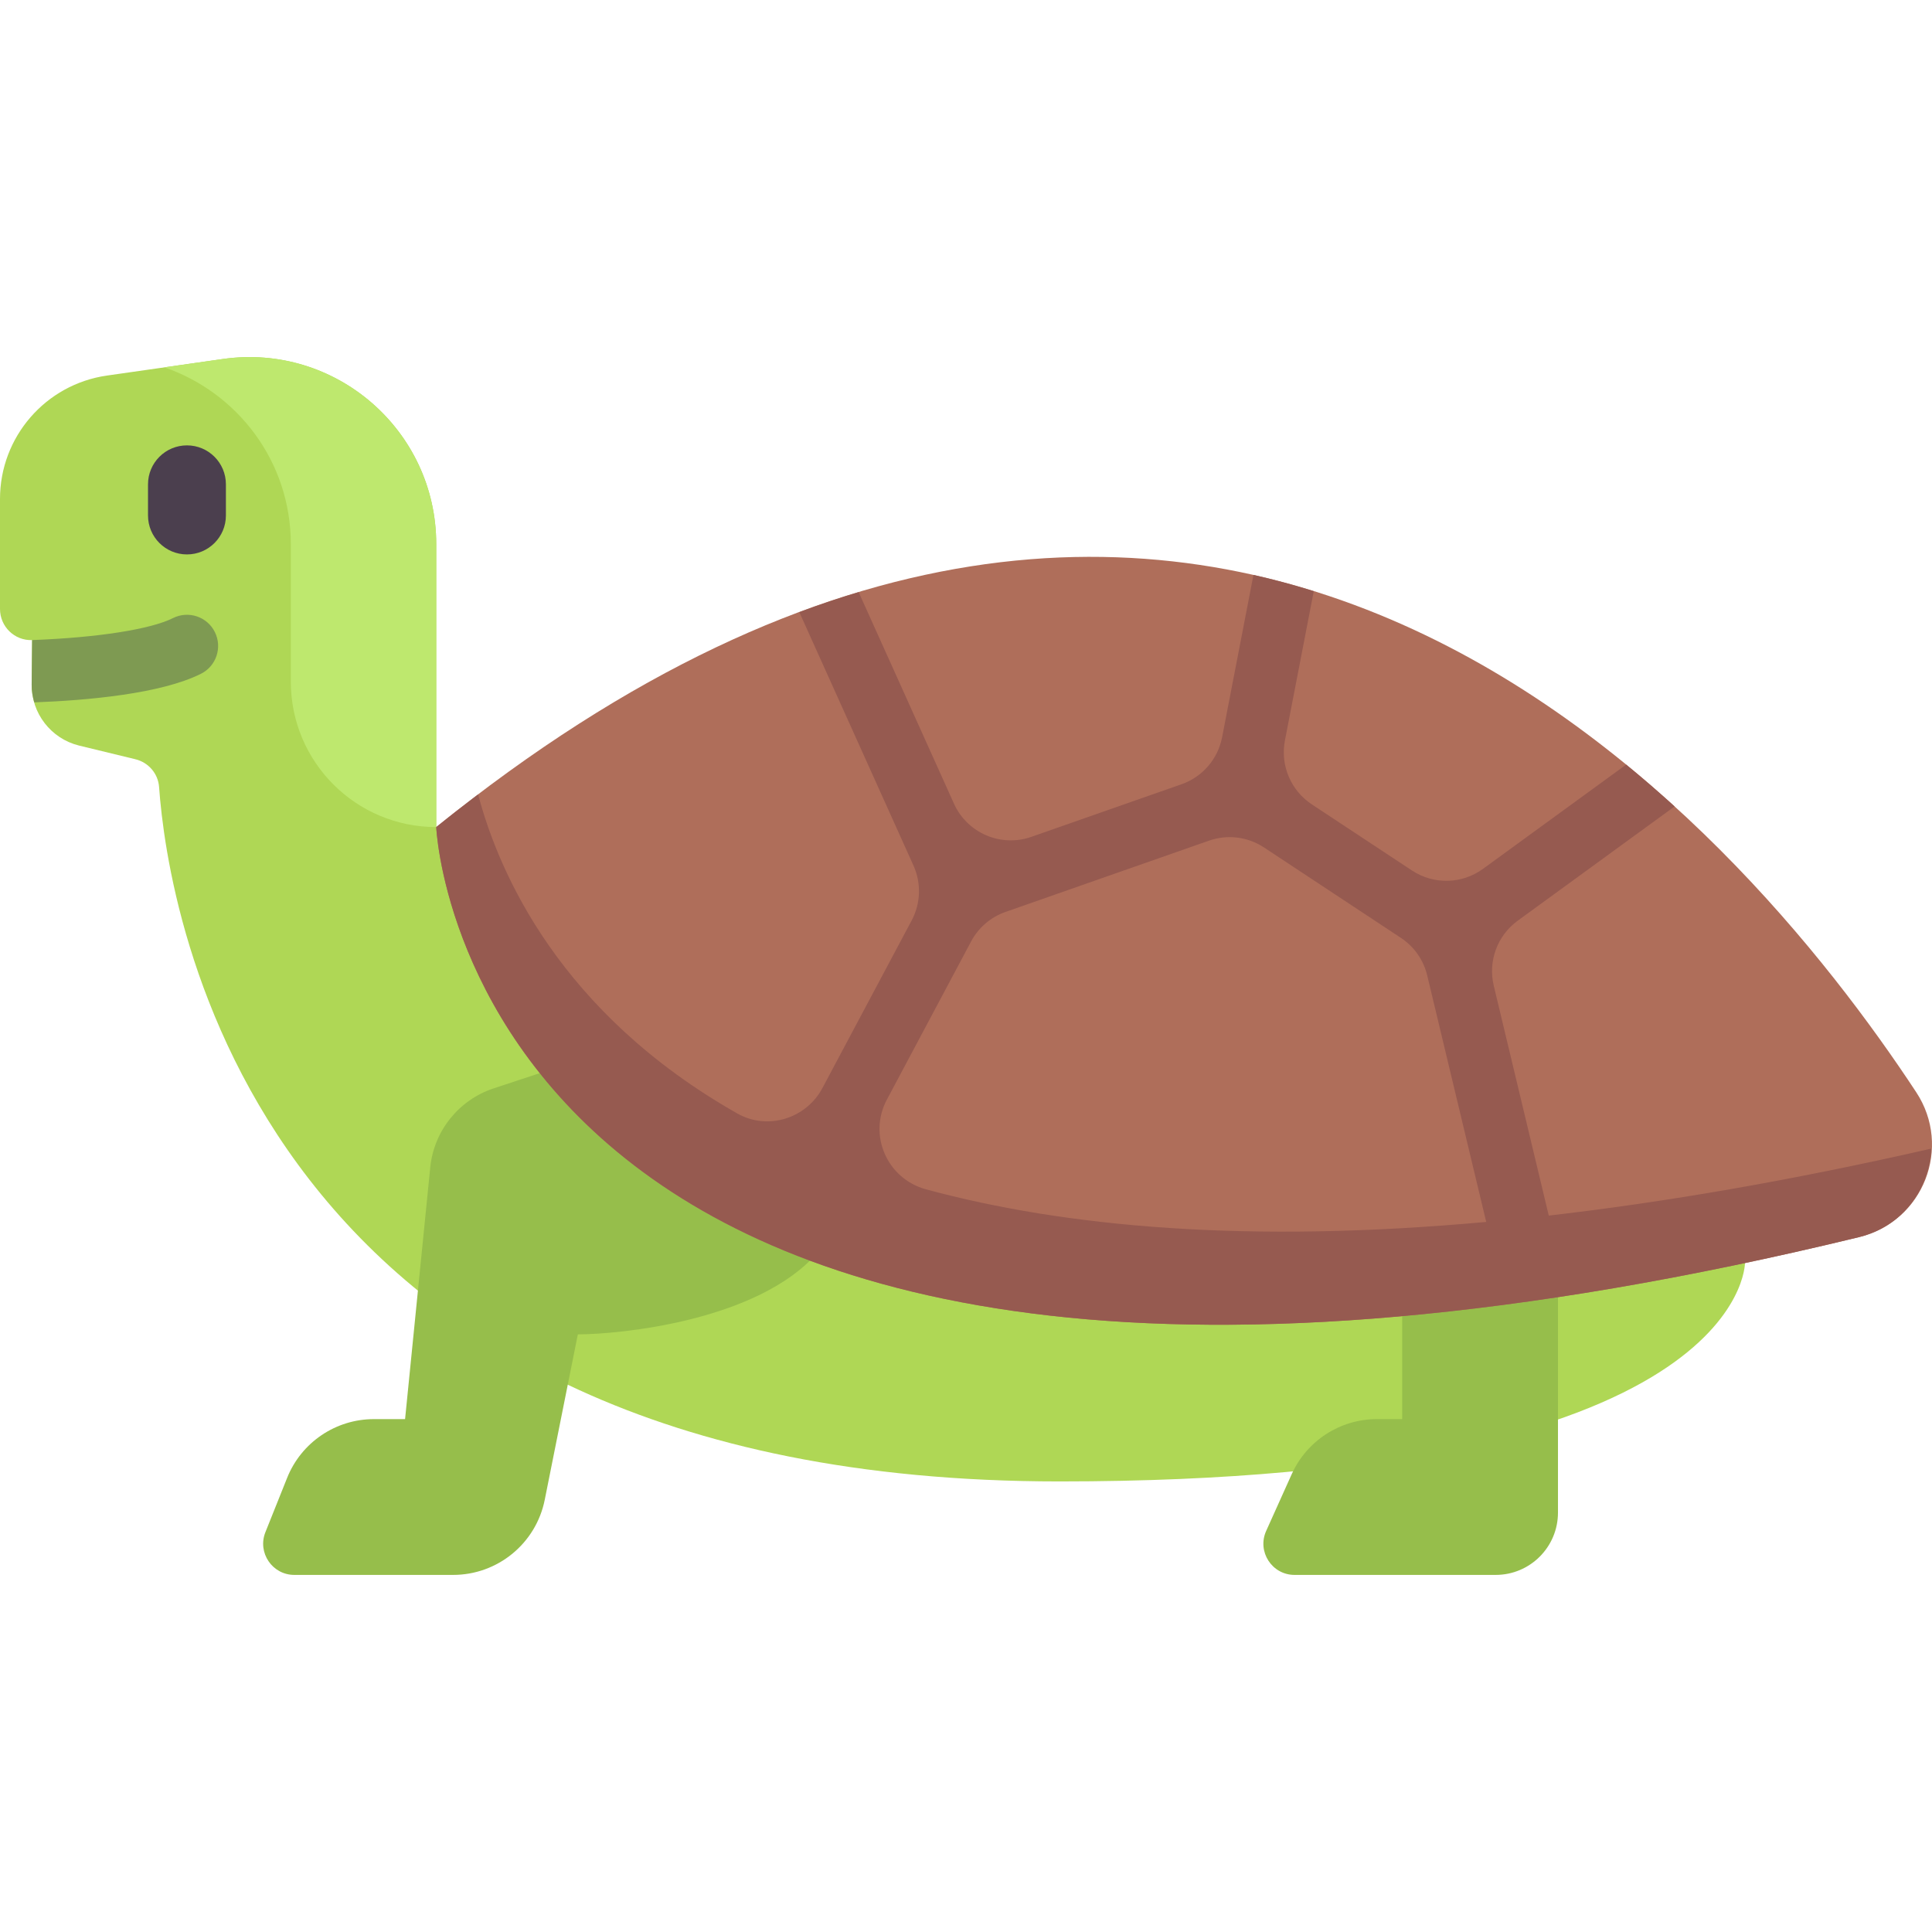 <?xml version="1.0" encoding="iso-8859-1"?>
<!-- Generator: Adobe Illustrator 19.0.0, SVG Export Plug-In . SVG Version: 6.00 Build 0)  -->
<svg version="1.1" id="Capa_1" xmlns="http://www.w3.org/2000/svg" xmlns:xlink="http://www.w3.org/1999/xlink" x="0px" y="0px"
	 viewBox="0 0 512 512" style="enable-background:new 0 0 512 512;" xml:space="preserve">
<path style="fill:#AFD755;" d="M115.607,219.184v-74.996c0-30.151-26.705-53.312-56.553-49.048l-30.695,4.385
	C12.087,101.85,0,115.786,0,132.224v29.152c0,4.675,3.841,8.428,8.513,8.256l-0.121,11.747c-0.079,7.641,5.096,14.339,12.509,16.192
	l14.976,3.635c3.469,0.842,6.028,3.804,6.282,7.365c2.285,32.083,24.412,184.022,238.602,184.022
	c181.668,0,181.668-57.803,181.668-57.803v-16.515L115.607,219.184z"/>
<g>
	<path style="fill:#96BE4B;" d="M216.591,332.038l-67.781-49.546l-17.983,5.937c-9.253,3.055-15.84,11.271-16.809,20.966
		l-6.669,66.684h-8.257c-10.13,0-19.239,6.167-23.001,15.572l-5.757,14.391c-2.17,5.424,1.825,11.325,7.667,11.325h42.07
		c11.809,0,21.976-8.335,24.291-19.914l8.767-43.835C164.336,353.608,200.83,350.051,216.591,332.038z"/>
	<path style="fill:#96BE4B;" d="M371.594,334.791v41.288h-6.691c-9.748,0-18.591,5.717-22.591,14.607l-6.766,15.035
		c-2.459,5.464,1.538,11.646,7.53,11.646h53.29c9.121,0,16.515-7.394,16.515-16.515v-66.061H371.594z"/>
</g>
<path style="fill:#4B3F4E;" d="M49.546,146.929c-5.701,0-10.322-4.621-10.322-10.322v-8.258c0-5.701,4.621-10.322,10.322-10.322
	s10.322,4.621,10.322,10.322v8.258C59.868,142.309,55.247,146.929,49.546,146.929z"/>
<path style="fill:#7E9A52;" d="M9.087,186.137c14.375-0.544,33.602-2.301,44.152-7.568c4.08-2.036,5.734-6.996,3.693-11.076
	c-2.032-4.084-7.008-5.738-11.08-3.697c-5.999,2.995-19.957,5.174-37.361,5.833c0.008-0.001,0.014,0.004,0.022,0.004L8.392,181.38
	C8.375,183.027,8.646,184.616,9.087,186.137z"/>
<path style="fill:#BEE86E;" d="M59.054,95.14l-15.492,2.213c19.274,6.624,33.508,24.841,33.508,46.835v36.46
	c0,21.283,17.253,38.536,38.536,38.536l0,0v-74.996C115.607,114.037,88.902,90.876,59.054,95.14z"/>
<path style="fill:#AF6E5A;" d="M115.607,219.184c0,0,8.258,198.183,377.015,108.679c17.211-4.178,24.74-23.907,15.203-38.405
	C461.179,218.544,321.545,53.019,115.607,219.184z"/>
<path style="fill:#965A50;" d="M410.442,322.145L395.857,261.2c-1.552-6.486,0.949-13.268,6.339-17.194l41.59-30.288
	c-4.131-3.759-8.413-7.463-12.841-11.086l-37.937,27.628c-5.57,4.057-13.073,4.228-18.824,0.431l-26.554-17.536
	c-5.574-3.681-8.381-10.356-7.114-16.914l7.645-39.574c-5.226-1.628-10.546-3.084-15.982-4.304l-8.31,43.02
	c-1.115,5.77-5.211,10.512-10.757,12.455l-39.789,13.934c-8.087,2.832-16.997-0.991-20.516-8.803l-25.251-56.048
	c-5.184,1.553-10.428,3.319-15.732,5.3l30.258,67.16c2.1,4.661,1.923,10.033-0.48,14.545l-23.651,44.422
	c-4.32,8.115-14.547,11.277-22.545,6.744c-46.972-26.621-63.194-63.7-68.704-84.564c-3.679,2.789-7.373,5.653-11.096,8.656
	c0,0,8.258,198.183,377.015,108.678c11.666-2.832,18.715-12.823,19.185-23.473C474.519,312.915,440.91,318.635,410.442,322.145z
	 M235.027,291.421l22.323-41.925c1.949-3.661,5.204-6.454,9.118-7.825l53.94-18.894c4.869-1.706,10.255-1.038,14.561,1.805
	l36.295,23.968c3.497,2.309,5.985,5.862,6.961,9.938l15.636,65.335c-63.033,5.765-111.394,1.398-148.444-8.634
	C235.108,312.399,230.008,300.848,235.027,291.421z"/>
<g>
</g>
<g>
</g>
<g>
</g>
<g>
</g>
<g>
</g>
<g>
</g>
<g>
</g>
<g>
</g>
<g>
</g>
<g>
</g>
<g>
</g>
<g>
</g>
<g>
</g>
<g>
</g>
<g>
</g>
</svg>
